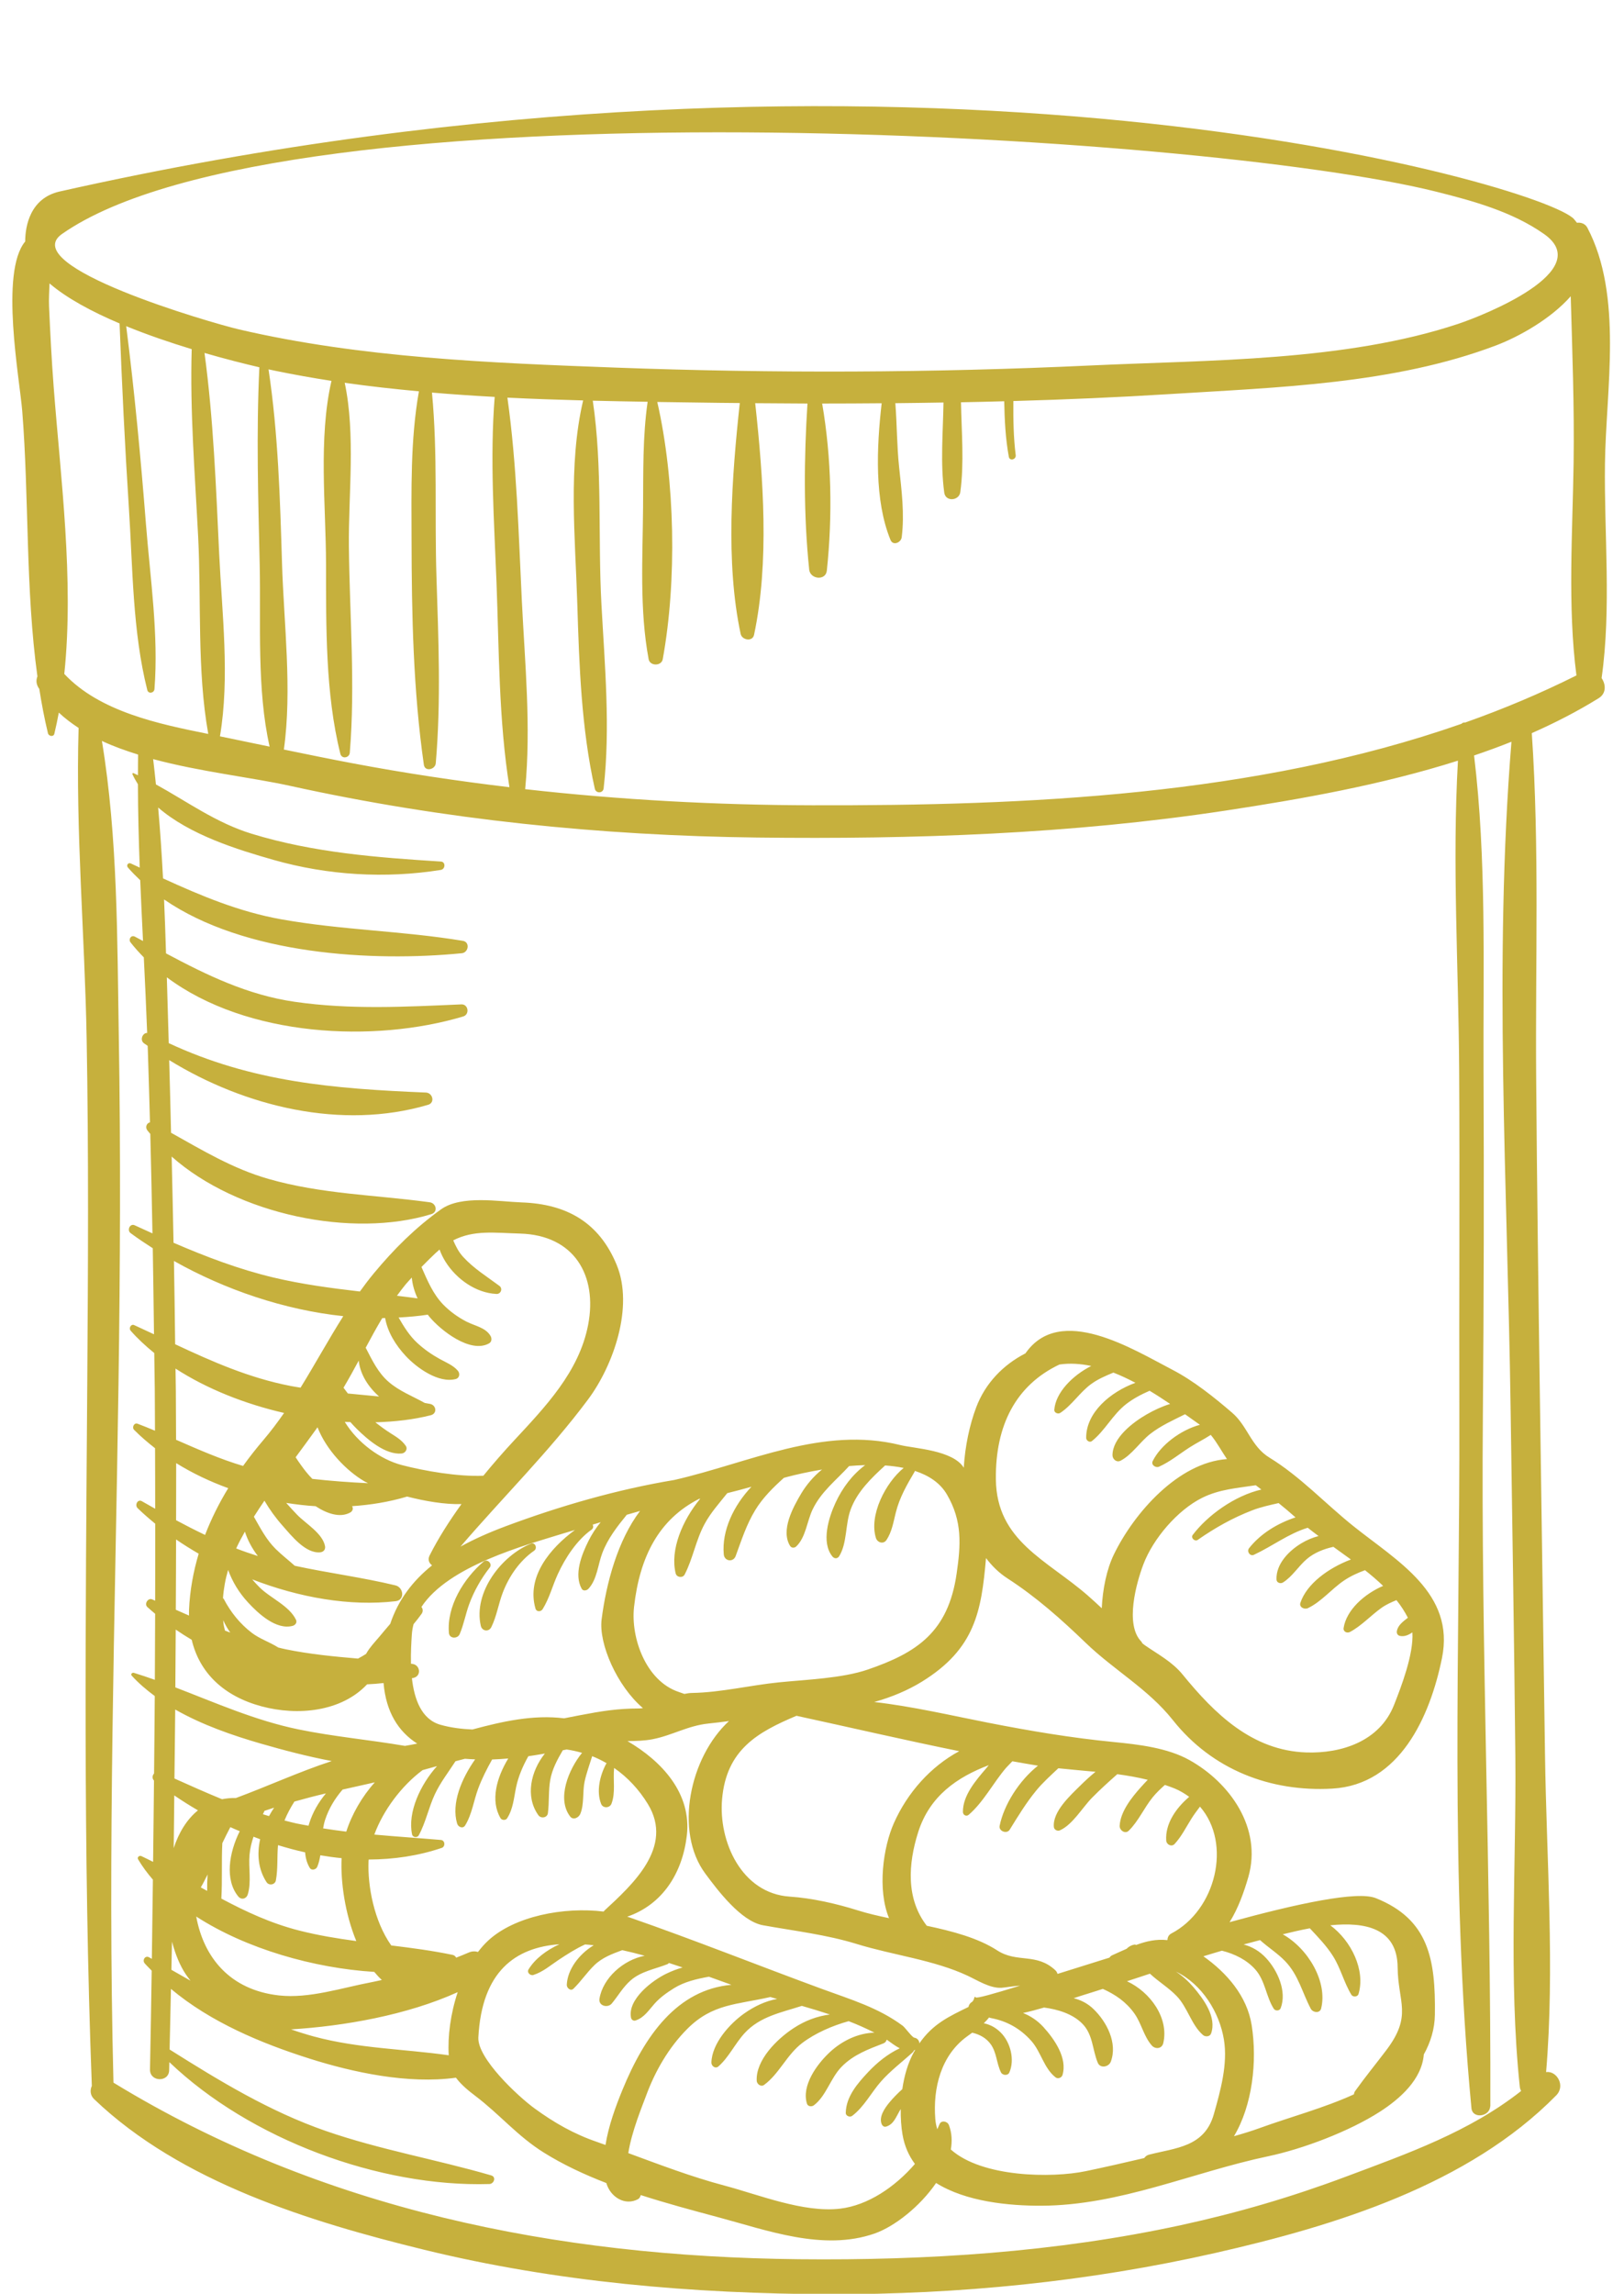 <?xml version="1.0" encoding="UTF-8" standalone="no"?><svg xmlns="http://www.w3.org/2000/svg" xmlns:xlink="http://www.w3.org/1999/xlink" fill="#000000" height="185.8" preserveAspectRatio="xMidYMid meet" version="1" viewBox="-1.0 -8.6 131.6 185.8" width="131.6" zoomAndPan="magnify"><g fill="#c6b03d" id="change1_1"><path d="M129.057,28.956c0.078-5.997,1.484-13.604-1.431-19.12c-0.166-0.314-0.521-0.438-0.837-0.39 c-0.076-0.098-0.151-0.195-0.236-0.292c-2.426-2.755-53.82-17.727-122.72-2.241 C1.459,7.448,1.04,9.69,1.042,10.961c-2.074,2.479-0.445,11.171-0.24,13.735 c0.556,6.971,0.257,14.451,1.23,21.497c-0.111,0.274-0.11,0.593,0.084,0.912c0.02,0.034,0.046,0.062,0.067,0.095 c0.191,1.215,0.418,2.417,0.703,3.598c0.058,0.239,0.451,0.32,0.518,0.038c0.136-0.565,0.255-1.136,0.362-1.713 c0.488,0.46,1.031,0.866,1.603,1.243C5.121,58.725,5.87,67.158,6.021,75.52 c0.167,9.247,0.116,18.501,0.051,27.75c-0.134,19.029-0.345,38.072,0.369,57.093 c-0.157,0.344-0.14,0.761,0.19,1.076c7.034,6.732,17.519,9.94,26.748,12.198 c10.698,2.617,21.78,3.56,32.772,3.598c10.515,0.037,21.066-1.014,31.324-3.339 c9.743-2.21,20.515-5.524,27.634-12.767c0.775-0.789,0.032-2.014-0.821-1.885 c0.711-8.467,0.028-17.266-0.09-25.738c-0.131-9.403-0.269-18.805-0.404-28.209 c-0.127-8.88-0.244-17.759-0.312-26.64c-0.071-9.272,0.272-18.616-0.353-27.872 c1.887-0.832,3.705-1.767,5.423-2.832c0.623-0.387,0.585-1.11,0.233-1.626 C129.587,40.699,128.983,34.618,129.057,28.956z M4.028,10.35c18.066-12.629,92.406-8.167,111.361-3.422 c3.007,0.753,6.17,1.626,8.735,3.43c4.227,2.973-4.899,6.589-6.956,7.274 c-9.169,3.051-20.203,2.923-29.776,3.372c-12.802,0.6-25.721,0.648-38.527,0.172 c-10.104-0.376-20.624-0.791-30.5-3.094C16.11,17.556,0.282,12.969,4.028,10.35z M21.854,37.053 c-0.16-5.248-0.312-10.536-1.094-15.735c0.213,0.047,0.41,0.089,0.572,0.122c1.494,0.308,3.006,0.576,4.529,0.811 c-1.072,4.647-0.45,10.145-0.442,14.829c0.008,5.026-0.061,10.483,1.161,15.381 c0.111,0.445,0.73,0.338,0.765-0.09c0.455-5.497-0.016-11.178-0.073-16.698 c-0.043-4.22,0.552-9.064-0.338-13.267c1.985,0.286,3.995,0.504,6.013,0.693 c-0.698,3.928-0.605,8.027-0.597,11.994c0.01,6.087,0.132,12.228,0.998,18.257 c0.085,0.585,0.921,0.391,0.964-0.125c0.433-5.03,0.217-10.077,0.056-15.119 c-0.158-4.931,0.106-9.982-0.364-14.906c1.689,0.145,3.385,0.257,5.082,0.351 c-0.393,4.979-0.045,10.042,0.147,15.015c0.209,5.443,0.177,11.182,1.048,16.6 c-4.269-0.508-8.523-1.147-12.753-1.946c-1.844-0.348-3.685-0.724-5.525-1.105 C22.683,47.256,22.001,41.899,21.854,37.053z M16.762,36.283c-0.258-5.41-0.462-10.909-1.19-16.292 c1.74,0.504,3.294,0.893,4.445,1.16c0,0-0,0.001-0,0.002c-0.255,5.318-0.094,10.667,0.027,15.988 c0.106,4.716-0.251,10.048,0.804,14.737c-1.342-0.279-2.683-0.56-4.025-0.833 C17.632,46.284,16.99,41.059,16.762,36.283z M4.21,45.99c0.799-7.622-0.3-15.901-0.862-23.266 c-0.165-2.17-0.278-4.346-0.374-6.521c-0.024-0.546,0.014-1.186,0.038-1.846 c1.413,1.211,3.454,2.3,5.677,3.243c0.195,4.98,0.431,9.953,0.754,14.926 c0.316,4.866,0.295,10.03,1.492,14.767c0.086,0.342,0.557,0.249,0.582-0.075 c0.342-4.42-0.343-8.965-0.691-13.378c-0.422-5.355-0.923-10.69-1.599-16.018 c1.748,0.714,3.586,1.337,5.307,1.861c-0.149,5.048,0.264,10.15,0.522,15.18 c0.267,5.206-0.104,10.829,0.82,15.989C11.87,50.047,7.081,49.053,4.21,45.99z M108.063,167.715 c-4.37,1.639-8.795,2.935-13.357,3.925c-10.134,2.198-20.626,2.872-30.974,2.762 c-19.658-0.208-38.693-4.018-55.537-14.303c-0.487-18.907,0.138-37.805,0.409-56.71 c0.134-9.335,0.18-18.668,0.023-28.003c-0.134-7.929-0.074-16.106-1.369-23.968 c0.924,0.435,1.916,0.787,2.932,1.105c-0.009,0.558-0.007,1.117-0.009,1.677c-0.124-0.058-0.243-0.122-0.368-0.177 c-0.054-0.024-0.104,0.039-0.082,0.088c0.13,0.284,0.282,0.554,0.446,0.816 c0.004,2.248,0.065,4.499,0.148,6.751c-0.242-0.112-0.482-0.223-0.724-0.335 c-0.216-0.1-0.388,0.151-0.238,0.326c0.312,0.363,0.652,0.701,1,1.032c0.067,1.641,0.146,3.282,0.226,4.922 c-0.217-0.117-0.434-0.233-0.653-0.35c-0.313-0.167-0.553,0.214-0.355,0.467 c0.334,0.426,0.696,0.825,1.073,1.21c0.1,2.043,0.194,4.084,0.271,6.121 c-0.373-0.012-0.611,0.579-0.261,0.835c0.098,0.072,0.202,0.139,0.302,0.209c0.004,0.097,0.009,0.194,0.012,0.29 c0.065,1.97,0.121,3.939,0.175,5.909c-0.262,0.048-0.409,0.386-0.214,0.647c0.074,0.1,0.163,0.19,0.241,0.288 c0.07,2.685,0.123,5.371,0.174,8.058c-0.482-0.217-0.963-0.437-1.442-0.657 c-0.381-0.175-0.646,0.401-0.329,0.635c0.575,0.424,1.18,0.83,1.797,1.225c0.042,2.323,0.068,4.647,0.099,6.971 c-0.531-0.249-1.065-0.498-1.604-0.744c-0.265-0.121-0.458,0.26-0.289,0.451c0.566,0.644,1.216,1.244,1.915,1.812 c0.012,0.97,0.032,1.94,0.041,2.91c0.012,1.127,0.009,2.255,0.017,3.381c-0.466-0.195-0.934-0.386-1.407-0.565 c-0.287-0.109-0.478,0.299-0.285,0.496c0.525,0.53,1.1,1.02,1.698,1.488c0.011,1.633,0.006,3.269,0.011,4.903 c-0.36-0.203-0.72-0.406-1.079-0.611c-0.347-0.198-0.597,0.318-0.346,0.562c0.446,0.434,0.93,0.851,1.428,1.26 c0.005,2.079-0.003,4.158-0.006,6.236c-0.081-0.034-0.161-0.07-0.242-0.105 c-0.342-0.147-0.658,0.37-0.391,0.618c0.202,0.188,0.419,0.365,0.632,0.546 c-0.003,1.783-0.015,3.568-0.024,5.351c-0.562-0.199-1.128-0.39-1.701-0.566 c-0.129-0.041-0.283,0.107-0.174,0.228c0.555,0.611,1.192,1.152,1.869,1.653 c-0.011,2.09-0.039,4.181-0.057,6.269c-0.141,0.159-0.176,0.402-0.006,0.576 c-0.019,2.195-0.048,4.391-0.073,6.585c-0.314-0.156-0.625-0.316-0.947-0.464 c-0.165-0.077-0.371,0.085-0.266,0.263c0.339,0.573,0.744,1.118,1.197,1.643 c-0.025,2.138-0.055,4.277-0.085,6.415c-0.076-0.042-0.15-0.085-0.226-0.126c-0.321-0.177-0.567,0.24-0.354,0.489 c0.178,0.209,0.38,0.395,0.568,0.594c-0.04,2.67-0.085,5.34-0.138,8.009c-0.02,1.003,1.528,1.061,1.553,0.059 c0.006-0.22,0.009-0.441,0.014-0.66c6.539,6.254,17.029,10.141,25.934,9.875c0.377-0.012,0.576-0.576,0.151-0.699 c-4.452-1.294-8.996-2.074-13.394-3.595c-4.542-1.572-8.626-4.056-12.669-6.603 c0.038-1.637,0.075-3.274,0.109-4.91c3.216,2.698,7.314,4.408,11.247,5.653c3.49,1.106,7.971,2.078,11.847,1.541 c0.433,0.584,1.038,1.071,1.573,1.476c1.982,1.501,3.406,3.253,5.555,4.594c1.555,0.971,3.273,1.773,5.059,2.463 c0.327,1.144,1.527,1.874,2.576,1.301c0.108-0.06,0.186-0.195,0.213-0.327c2.098,0.675,4.221,1.245,6.23,1.783 c4.046,1.081,8.544,2.774,12.699,1.339c1.629-0.563,3.699-2.195,5.004-4.101c2.41,1.514,5.891,1.851,8.516,1.842 c6.383-0.018,12.257-2.712,18.397-4.007c2.813-0.593,6.57-2.014,9.043-3.603 c1.647-1.06,3.405-2.622,3.566-4.644c0.547-0.978,0.881-2.065,0.897-3.215c0.06-4.48-0.488-7.731-4.794-9.448 c-1.499-0.597-6.342,0.44-11.842,1.948c0.695-1.109,1.173-2.452,1.52-3.659c1.133-3.956-1.488-7.636-4.77-9.469 c-1.784-0.997-4.126-1.265-6.114-1.461c-3.487-0.341-6.779-0.897-10.219-1.57 c-2.888-0.564-6.059-1.312-9.215-1.675c1.383-0.382,2.728-0.945,3.864-1.646 c4.312-2.661,4.822-5.696,5.196-10.013c0.475,0.632,1.042,1.195,1.739,1.646c2.335,1.512,4.345,3.298,6.343,5.224 c2.305,2.221,5.055,3.729,7.062,6.258c3.19,4.019,7.91,5.831,12.915,5.547c5.474-0.31,7.919-5.831,8.888-10.561 c1.083-5.281-3.662-7.886-7.189-10.712c-2.271-1.82-4.303-4.018-6.786-5.535 c-1.497-0.914-1.771-2.559-3.022-3.635c-1.455-1.252-3.146-2.603-4.831-3.477 c-3.205-1.662-9.113-5.385-11.923-1.336c-1.783,0.915-3.251,2.399-3.997,4.388 c-0.527,1.408-0.897,3.118-1.001,4.872c-0.885-1.428-4.021-1.555-5.136-1.831 c-6.301-1.56-12.232,1.434-18.311,2.824c-4.671,0.777-9.309,2.121-13.682,3.754 c-1.319,0.493-2.541,1.034-3.653,1.646c3.414-3.983,7.195-7.704,10.335-11.917 c2.055-2.757,3.722-7.499,2.323-10.899c-1.425-3.463-4.069-4.937-7.702-5.065c-1.834-0.064-4.898-0.614-6.543,0.568 c-2.08,1.495-3.799,3.204-5.435,5.175c-0.397,0.479-0.77,0.973-1.131,1.473c-2.341-0.273-4.678-0.58-7.011-1.134 c-2.791-0.664-5.466-1.681-8.091-2.815c-0.047-2.327-0.094-4.653-0.151-6.979 c5.344,4.735,14.665,6.618,21.036,4.665c0.568-0.174,0.405-0.892-0.125-0.964 c-4.417-0.604-8.746-0.654-13.069-1.893c-2.873-0.823-5.34-2.311-7.892-3.739 c-0.051-1.961-0.09-3.922-0.15-5.883c6.151,3.781,13.982,5.684,20.979,3.62 c0.584-0.172,0.372-0.971-0.178-0.993c-7.512-0.31-14.076-0.854-20.838-4.002 c-0.053-1.773-0.102-3.55-0.154-5.331c6.497,4.852,16.807,5.325,24.016,3.17c0.538-0.161,0.422-1.005-0.151-0.979 c-4.54,0.198-8.971,0.443-13.482-0.206c-3.839-0.552-7.141-2.161-10.45-3.925 c-0.047-1.456-0.09-2.912-0.157-4.368c6.53,4.494,16.889,5.066,24.126,4.356 c0.549-0.054,0.677-0.906,0.087-1.004c-4.875-0.806-9.825-0.872-14.7-1.74 c-3.428-0.611-6.506-1.904-9.598-3.318c-0.101-1.918-0.225-3.833-0.395-5.742 c2.557,2.221,6.436,3.414,9.37,4.249c4.372,1.243,9.055,1.525,13.537,0.806 c0.37-0.059,0.406-0.653,0.004-0.678c-5.196-0.328-10.321-0.719-15.325-2.249 c-2.893-0.885-5.218-2.6-7.766-3.998c-0.071-0.684-0.141-1.369-0.225-2.051 c3.825,1.031,7.962,1.476,11.13,2.174c12.387,2.729,25.132,4.027,37.807,4.179 c12.699,0.152,25.396-0.276,37.967-2.183c6.082-0.923,12.643-2.08,18.83-4.044 c-0.475,8.308,0.051,16.768,0.098,25.064c0.054,9.284-0.011,18.569,0.015,27.854 c0.054,18.646-0.792,37.648,0.98,56.23c0.086,0.903,1.49,0.691,1.516-0.139c0.005,0.001,0.011,0.002,0.016,0.003 c0.055-18.646-0.767-37.29-0.606-55.947c0.08-9.339,0.093-18.678,0.054-28.018 c-0.034-8.405,0.247-17.08-0.767-25.466c1.023-0.347,2.035-0.715,3.029-1.113 c-1.447,17.799-0.324,36.044-0.071,53.873c0.134,9.425,0.293,18.851,0.386,28.278 c0.086,8.827-0.565,18.026,0.361,26.803c0.014,0.128,0.055,0.239,0.106,0.34 C118.039,164.094,113.109,165.825,108.063,167.715z M36.106,102.439c-0.366-0.441-0.963-0.678-1.461-0.952 c-0.658-0.362-1.26-0.781-1.814-1.289c-0.655-0.601-1.102-1.331-1.531-2.077 c0.796-0.043,1.587-0.111,2.365-0.229c0.039,0.049,0.074,0.102,0.115,0.15c0.929,1.127,3.357,3.031,4.862,2.169 c0.212-0.122,0.22-0.404,0.111-0.592c-0.401-0.692-1.275-0.814-1.95-1.163c-0.688-0.357-1.319-0.806-1.862-1.357 c-0.848-0.859-1.309-1.981-1.788-3.069c0.369-0.378,0.746-0.749,1.131-1.116 c0.113-0.107,0.225-0.203,0.336-0.298c0.128,0.362,0.305,0.708,0.489,1c0.88,1.395,2.452,2.518,4.121,2.597 c0.359,0.017,0.53-0.437,0.238-0.654c-1.025-0.764-2.078-1.405-2.946-2.357c-0.367-0.403-0.591-0.861-0.794-1.33 c1.665-0.857,3.348-0.607,5.41-0.549c4.391,0.122,6.289,3.382,5.522,7.387 c-0.733,3.829-3.496,6.669-6.047,9.421c-0.808,0.871-1.637,1.819-2.446,2.808 c-2.062,0.086-4.751-0.383-6.594-0.861c-1.753-0.456-3.598-1.804-4.633-3.501 c0.153,0.01,0.302,0.007,0.453,0.014c0.167,0.19,0.342,0.378,0.528,0.562c0.875,0.862,2.319,2.111,3.629,1.985 c0.286-0.028,0.514-0.354,0.331-0.62c-0.322-0.467-0.759-0.723-1.24-1.028c-0.427-0.271-0.831-0.567-1.223-0.88 c1.583-0.044,3.106-0.22,4.49-0.573c0.536-0.137,0.451-0.81-0.051-0.915c-0.145-0.031-0.293-0.05-0.439-0.079 c-0.991-0.555-2.056-0.953-2.926-1.708c-0.869-0.753-1.332-1.757-1.852-2.752 c-0.002-0.004-0.007-0.005-0.009-0.009c0.431-0.805,0.865-1.607,1.34-2.399c0.08,0,0.158-0.008,0.238-0.009 c0.2,1.155,0.875,2.218,1.668,3.071c0.896,0.963,2.662,2.234,4.054,1.869 C36.242,103.022,36.29,102.661,36.106,102.439z M31.167,96.36c0.222-0.305,0.447-0.609,0.694-0.909 c0.162-0.196,0.339-0.376,0.507-0.565c0.056,0.586,0.221,1.151,0.472,1.688 C32.283,96.497,31.725,96.427,31.167,96.36z M42.392,121.698c0.083,0.285,0.444,0.269,0.581,0.047 c0.557-0.907,0.787-1.871,1.229-2.838c0.602-1.315,1.551-2.766,2.737-3.603c0.146-0.104,0.154-0.268,0.093-0.408 c0.216-0.064,0.431-0.131,0.647-0.194c-0.397,0.465-0.729,0.992-0.992,1.517c-0.552,1.101-1.194,2.719-0.551,3.873 c0.117,0.211,0.411,0.15,0.545,0.006c0.703-0.752,0.77-1.957,1.123-2.89c0.447-1.181,1.204-2.147,1.986-3.109 c0.358-0.102,0.716-0.206,1.074-0.307c-1.805,2.389-2.728,5.801-3.111,8.77c-0.256,1.989,1.26,5.427,3.347,7.199 c-0.102,0.011-0.201,0.029-0.305,0.029c-1.784,0.003-3.081,0.22-4.808,0.549 c-0.428,0.082-0.852,0.165-1.276,0.248c-2.506-0.307-4.973,0.246-7.432,0.906 c-0.888-0.038-1.777-0.151-2.596-0.385c-1.533-0.439-2.113-2.071-2.304-3.768 c0.045-0.011,0.093-0.017,0.138-0.028c0.651-0.161,0.534-1.053-0.097-1.132 c-0.04-0.005-0.079-0.008-0.117-0.013c-0.023-0.905,0.03-1.753,0.069-2.363c0.019-0.29,0.068-0.571,0.14-0.843 c0.231-0.276,0.45-0.556,0.652-0.839c0.136-0.192,0.106-0.412-0.015-0.554c2.185-3.334,8.392-4.99,11.428-5.935 c0.337-0.105,0.676-0.202,1.014-0.304C43.575,116.812,41.649,119.122,42.392,121.698z M53.753,118.849 c0.081,0.331,0.57,0.396,0.729,0.09c0.672-1.302,0.903-2.778,1.611-4.088c0.497-0.921,1.195-1.692,1.84-2.502 c0.658-0.159,1.31-0.34,1.96-0.519c-1.439,1.514-2.416,3.555-2.242,5.481c0.05,0.557,0.767,0.662,0.963,0.132 c0.475-1.292,0.868-2.54,1.589-3.725c0.612-1.006,1.45-1.826,2.318-2.609c0.086-0.022,0.175-0.05,0.261-0.072 c0.729-0.191,1.721-0.416,2.831-0.602c-0.691,0.551-1.282,1.264-1.685,1.941c-0.668,1.124-1.686,2.987-0.903,4.247 c0.114,0.183,0.353,0.18,0.498,0.043c0.773-0.735,0.871-2.04,1.321-2.984c0.696-1.459,1.913-2.373,2.965-3.529 c0.429-0.038,0.865-0.063,1.298-0.075c-1.043,0.779-1.841,1.839-2.404,3.055 c-0.551,1.191-1.181,3.204-0.246,4.349c0.157,0.192,0.412,0.191,0.546-0.027c0.651-1.054,0.489-2.572,0.922-3.761 c0.532-1.462,1.678-2.56,2.799-3.588c0.518,0.036,1.023,0.102,1.505,0.2c-1.473,1.201-2.822,3.832-2.249,5.676 c0.117,0.375,0.611,0.526,0.854,0.164c0.442-0.661,0.566-1.47,0.758-2.232c0.303-1.205,0.887-2.228,1.51-3.278 c0.018-0.03,0.024-0.06,0.033-0.09c1.122,0.364,2.052,0.968,2.604,1.919c1.253,2.154,1.121,4.066,0.779,6.419 c-0.688,4.729-3.231,6.392-7.192,7.752c-2.071,0.712-4.974,0.814-7.205,1.038c-2.32,0.233-4.729,0.823-7.042,0.859 c-0.211,0.003-0.415,0.035-0.619,0.079c-0.136-0.051-0.287-0.104-0.475-0.166 c-2.652-0.896-3.882-4.387-3.606-6.87c0.462-4.143,2.048-7.12,5.269-8.763c0.032-0.004,0.064-0.013,0.096-0.017 C54.301,114.543,53.283,116.947,53.753,118.849z M77.496,138.403c1.206-1.032,1.994-2.597,3.03-3.804 c0.064-0.075,0.275-0.28,0.509-0.532c0.644,0.114,1.289,0.229,1.934,0.334c0.048,0.007,0.097,0.012,0.145,0.02 c-1.551,1.234-2.764,3.181-3.109,4.875c-0.088,0.435,0.586,0.686,0.815,0.314 c0.668-1.081,1.34-2.187,2.148-3.169c0.545-0.664,1.177-1.225,1.793-1.807c1.002,0.108,2.01,0.189,3.015,0.286 c-0.435,0.352-0.847,0.734-1.242,1.124c-0.806,0.798-2.254,2.107-2.134,3.348 c0.022,0.225,0.286,0.359,0.485,0.272c1.028-0.452,1.825-1.847,2.606-2.64c0.654-0.665,1.349-1.292,2.047-1.91 c0.832,0.111,1.656,0.256,2.468,0.455c-0.194,0.201-0.384,0.405-0.562,0.605c-0.735,0.82-1.655,1.971-1.713,3.122 c-0.017,0.354,0.433,0.692,0.734,0.399c0.786-0.767,1.253-1.867,1.953-2.724c0.295-0.361,0.633-0.678,0.978-0.987 c0.264,0.092,0.53,0.18,0.792,0.288c0.443,0.184,0.825,0.42,1.177,0.677c-1.083,0.92-1.952,2.189-1.861,3.541 c0.021,0.326,0.433,0.543,0.679,0.277c0.571-0.62,0.919-1.346,1.368-2.057c0.212-0.335,0.45-0.652,0.687-0.968 c2.61,2.989,1.289,8.392-2.316,10.274c-0.219,0.114-0.313,0.315-0.316,0.525l-0.039,0.012 c-0.861-0.095-1.669,0.085-2.513,0.398c-0.018-0.023-0.045-0.039-0.084-0.036 c-0.239,0.021-0.493,0.154-0.676,0.342c-0.379,0.164-0.768,0.344-1.179,0.529c-0.089,0.04-0.157,0.11-0.211,0.188 c-1.493,0.463-2.914,0.912-4.21,1.318c-0.028-0.11-0.084-0.212-0.175-0.297 c-1.545-1.441-3.089-0.556-4.715-1.611c-1.545-1.001-3.605-1.548-5.702-1.992 c-1.69-2.176-1.518-5.005-0.697-7.586c0.932-2.932,3.16-4.451,5.72-5.424 c-0.082,0.103-0.155,0.193-0.214,0.262c-0.82,0.954-1.901,2.197-1.881,3.536 C77.037,138.425,77.306,138.565,77.496,138.403z M101.602,150.013c-0.534-0.577-1.153-0.927-1.825-1.106 c0.442-0.122,0.886-0.238,1.331-0.354c0.652,0.591,1.414,1.063,2.029,1.702c1.086,1.128,1.375,2.518,2.082,3.86 c0.162,0.307,0.732,0.399,0.838-0.02c0.538-2.147-1.035-4.846-3.109-6.012c0.668-0.166,1.417-0.341,2.192-0.487 c0.669,0.718,1.349,1.412,1.882,2.257c0.622,0.987,0.883,2.132,1.486,3.127c0.122,0.202,0.504,0.184,0.577-0.057 c0.575-1.915-0.572-4.306-2.284-5.569c2.79-0.283,5.427,0.21,5.456,3.398c0.026,2.86,1.22,3.891-0.918,6.717 c-0.842,1.112-1.725,2.189-2.535,3.324c-0.056,0.078-0.081,0.166-0.092,0.256 c-2.47,1.123-5.189,1.841-7.624,2.727c-0.628,0.229-1.347,0.45-2.094,0.662c1.49-2.487,1.901-6.059,1.433-9.002 c-0.374-2.349-2.014-4.235-3.911-5.572c0.497-0.156,0.999-0.302,1.5-0.452c1.018,0.252,2.023,0.741,2.713,1.528 c0.805,0.917,0.858,2.173,1.488,3.171c0.125,0.198,0.472,0.19,0.561-0.041 C103.299,152.709,102.527,151.013,101.602,150.013z M75.894,163.533c-0.117-0.31-0.625-0.418-0.767-0.057 c-0.052,0.133-0.113,0.265-0.172,0.398c-0.085-0.263-0.142-0.543-0.165-0.842 c-0.193-2.493,0.454-5.153,2.601-6.696c0.135-0.096,0.263-0.19,0.39-0.282c0.583,0.129,1.126,0.422,1.486,0.912 c0.506,0.687,0.479,1.56,0.848,2.304c0.12,0.242,0.555,0.284,0.674,0.011c0.452-1.027,0.105-2.436-0.691-3.237 c-0.42-0.423-0.883-0.652-1.377-0.756c0.155-0.147,0.3-0.305,0.435-0.473c0.037,0.022,0.079,0.04,0.125,0.049 c1.315,0.243,2.396,0.854,3.284,1.847c0.797,0.894,1.023,2.224,1.976,2.964c0.188,0.146,0.49,0.028,0.556-0.192 c0.416-1.379-0.658-2.911-1.546-3.889c-0.476-0.523-1.039-0.892-1.649-1.136c0.569-0.122,1.137-0.277,1.702-0.443 c1.119,0.148,2.33,0.513,3.12,1.327c0.849,0.876,0.792,2.086,1.233,3.146c0.203,0.486,0.893,0.342,1.054-0.085 c0.569-1.517-0.333-3.242-1.416-4.28c-0.466-0.446-1.011-0.718-1.591-0.865c0.407-0.134,0.804-0.263,1.183-0.378 c0.397-0.12,0.788-0.251,1.181-0.375c1.021,0.463,1.891,1.054,2.556,1.991c0.58,0.817,0.746,1.825,1.403,2.585 c0.288,0.333,0.828,0.288,0.939-0.187c0.47-2.02-1.045-4.132-2.942-5.008c0.622-0.202,1.241-0.408,1.86-0.613 c0.68,0.634,1.496,1.124,2.152,1.796c0.897,0.918,1.204,2.361,2.149,3.175c0.186,0.16,0.555,0.142,0.651-0.121 c0.481-1.329-0.613-2.805-1.436-3.769c-0.386-0.45-0.871-0.896-1.411-1.25c2.114,1.012,3.531,3.3,3.891,5.515 c0.323,1.985-0.281,4.139-0.819,6.039c-0.756,2.669-3.103,2.72-5.263,3.278 c-0.161,0.042-0.287,0.144-0.378,0.272c-1.584,0.369-3.172,0.736-4.748,1.063 c-2.74,0.567-8.394,0.509-10.923-1.757C76.168,164.833,76.134,164.163,75.894,163.533z M70.443,163.449 c0.059,0.146,0.193,0.261,0.361,0.211c0.596-0.174,0.787-0.737,1.077-1.24c0.036-0.062,0.074-0.121,0.11-0.182 c-0.011,0.723,0.034,1.43,0.143,2.064c0.16,0.934,0.512,1.72,1.006,2.382 c-1.609,1.867-3.819,3.361-6.069,3.623c-2.954,0.345-6.563-1.125-9.373-1.872 c-2.677-0.71-5.215-1.683-7.783-2.627c0.263-1.746,1.171-3.912,1.422-4.601c0.73-2.009,1.844-3.948,3.359-5.465 c2.034-2.036,3.989-1.957,6.691-2.57c0.01-0.002,0.017-0.009,0.026-0.011c0.188,0.053,0.376,0.105,0.565,0.158 c-0.947,0.167-1.852,0.602-2.656,1.166c-1.208,0.849-2.635,2.454-2.674,3.985 c-0.007,0.281,0.318,0.532,0.567,0.316c0.847-0.74,1.354-1.861,2.128-2.701c1.248-1.353,2.954-1.659,4.626-2.202 c0.001-0.001,0.002-0.003,0.003-0.003c0.766,0.218,1.525,0.452,2.276,0.698c-1.036,0.141-1.989,0.482-2.958,1.119 c-1.322,0.868-3.051,2.564-2.971,4.249c0.013,0.271,0.344,0.524,0.597,0.338c1.223-0.892,1.841-2.448,3.091-3.396 c1.06-0.804,2.472-1.414,3.764-1.768c0.722,0.276,1.417,0.588,2.088,0.929 c-1.349,0.036-2.642,0.674-3.627,1.593c-1.028,0.959-2.301,2.696-1.839,4.165c0.073,0.234,0.391,0.256,0.557,0.129 c1.008-0.761,1.356-2.228,2.267-3.142c0.965-0.972,2.135-1.394,3.382-1.88c0.141-0.056,0.224-0.172,0.255-0.299 c0.35,0.246,0.693,0.518,1.056,0.702c-0.967,0.453-1.83,1.151-2.552,1.919c-0.86,0.916-1.8,1.991-1.822,3.313 c-0.004,0.254,0.339,0.379,0.523,0.239c0.958-0.724,1.538-1.879,2.324-2.775c0.772-0.878,1.716-1.584,2.577-2.369 c0.054-0.05,0.084-0.102,0.104-0.157c0.037-0.012,0.073-0.026,0.106-0.043 c-0.039,0.069-0.082,0.124-0.12,0.195c-0.476,0.857-0.776,1.906-0.933,2.99 c-0.378,0.339-0.735,0.698-1.061,1.094C70.694,162.167,70.207,162.866,70.443,163.449z M35.363,157.882 c-3.618-0.514-7.317-0.547-10.915-1.518c-0.635-0.173-1.255-0.367-1.864-0.58c4.257-0.258,9.393-1.15,13.506-3.015 C35.514,154.493,35.27,156.335,35.363,157.882z M18.696,110.145c-1.869-0.556-3.647-1.341-5.429-2.12 c-0.007-1.324-0.008-2.648-0.019-3.971c-0.005-0.599-0.019-1.197-0.025-1.796c2.549,1.65,5.627,2.866,8.797,3.595 c-0.525,0.754-1.079,1.493-1.685,2.204C19.758,108.734,19.211,109.431,18.696,110.145z M18.845,115.467 c0.224,0.696,0.587,1.373,1.05,1.975c-0.593-0.188-1.18-0.389-1.756-0.614 C18.35,116.368,18.592,115.915,18.845,115.467z M15.617,115.733c-0.792-0.377-1.573-0.777-2.348-1.192 c-0.001-1.542,0.013-3.084,0.007-4.625c1.308,0.813,2.732,1.489,4.218,2.03 C16.754,113.158,16.123,114.422,15.617,115.733z M15.1,117.254c-0.437,1.467-0.717,2.986-0.783,4.567 c-0.006,0.151-0.003,0.295-0.002,0.443c-0.357-0.156-0.713-0.313-1.069-0.471c0.007-1.898,0.021-3.796,0.022-5.694 C13.854,116.505,14.47,116.887,15.1,117.254z M13.24,123.4c0.418,0.289,0.852,0.564,1.295,0.827 c0.637,2.701,2.622,4.574,5.651,5.388c2.953,0.796,6.479,0.436,8.561-1.78c0.449-0.021,0.894-0.055,1.335-0.105 c0.197,2.348,1.196,3.93,2.728,4.906c-0.332,0.068-0.664,0.131-0.996,0.185 c-2.861-0.491-5.775-0.749-8.62-1.334c-3.516-0.723-6.706-2.149-9.985-3.405 C13.22,126.522,13.233,124.962,13.24,123.4z M17.09,122.638c0.143,0.345,0.342,0.675,0.569,1.004 c-0.143-0.054-0.286-0.105-0.428-0.161c-0.046-0.198-0.1-0.389-0.126-0.606 C17.096,122.795,17.097,122.718,17.09,122.638z M18.308,145.018c0.253,0.306,0.658,0.196,0.77-0.167 c0.307-0.996,0.05-2.154,0.141-3.198c0.045-0.513,0.164-1,0.324-1.475c0.179,0.067,0.358,0.139,0.538,0.205 c-0.265,1.196-0.168,2.424,0.518,3.477c0.197,0.302,0.69,0.217,0.757-0.145c0.175-0.949,0.084-1.899,0.173-2.853 c0.726,0.221,1.457,0.423,2.196,0.583c0.036,0.453,0.149,0.886,0.379,1.26c0.148,0.24,0.512,0.134,0.605-0.089 c0.123-0.297,0.197-0.612,0.248-0.934c0.574,0.096,1.149,0.179,1.724,0.233c-0.09,1.932,0.285,4.524,1.191,6.716 c-1.54-0.207-3.076-0.459-4.599-0.845c-2.312-0.585-4.352-1.539-6.336-2.595 c0.085-1.496,0.003-2.995,0.079-4.49c0.215-0.45,0.434-0.892,0.65-1.298c0.251,0.116,0.507,0.221,0.762,0.329 C17.549,141.489,17.21,143.682,18.308,145.018z M20.306,138.358c0.042-0.092,0.084-0.183,0.127-0.275 c0.26-0.086,0.519-0.173,0.78-0.258c-0.148,0.219-0.286,0.45-0.414,0.684 C20.633,138.459,20.47,138.408,20.306,138.358z M22.052,138.862c0.223-0.534,0.494-1.046,0.806-1.532 c0.847-0.239,1.698-0.461,2.552-0.661c-0.601,0.726-1.081,1.538-1.37,2.484c-0.013,0.043-0.024,0.09-0.037,0.135 c-0.333-0.062-0.666-0.115-0.999-0.188C22.683,139.03,22.368,138.944,22.052,138.862z M27.061,139.766 c-0.627-0.076-1.252-0.164-1.877-0.263c0.039-0.233,0.086-0.463,0.16-0.689c0.306-0.932,0.794-1.728,1.417-2.454 c0.872-0.197,1.743-0.388,2.611-0.586C28.339,136.919,27.507,138.367,27.061,139.766z M20.164,132.644 c1.821,0.525,3.753,1.034,5.719,1.406c-2.621,0.857-5.184,2.038-7.773,2.996c-0.399-0.014-0.766,0.028-1.118,0.095 c-1.298-0.532-2.581-1.105-3.856-1.678c0.02-1.863,0.048-3.725,0.062-5.588 C15.388,131.127,17.881,131.985,20.164,132.644z M15.822,143.236c-0.029,0.442-0.043,0.885-0.036,1.33 c-0.172-0.095-0.343-0.189-0.515-0.283C15.428,144.024,15.616,143.659,15.822,143.236z M29.328,151.128 c0.195,0.235,0.398,0.459,0.615,0.656c-0.272,0.057-0.538,0.121-0.811,0.173c-2.402,0.452-5.077,1.352-7.53,1.077 c-3.969-0.445-6.094-3.072-6.701-6.39C18.961,149.269,24.455,150.828,29.328,151.128z M35.963,149.976 c-0.05-0.106-0.14-0.195-0.285-0.225c-1.649-0.345-3.31-0.562-4.973-0.765c-1.384-1.959-1.928-4.797-1.84-6.853 c0.002-0.035,0.012-0.072,0.014-0.107c2.021-0.007,4.017-0.298,5.917-0.942c0.307-0.104,0.274-0.613-0.063-0.642 c-1.81-0.155-3.609-0.274-5.401-0.436c0.719-1.957,2.193-3.943,3.912-5.223c0.386-0.108,0.778-0.217,1.169-0.324 c-1.351,1.502-2.395,3.747-2.021,5.53c0.054,0.257,0.424,0.293,0.544,0.072c0.562-1.033,0.797-2.237,1.296-3.308 c0.451-0.966,1.105-1.802,1.679-2.69c0.255-0.066,0.508-0.136,0.763-0.198c0.268,0.027,0.551,0.033,0.828,0.047 c-1.105,1.571-1.947,3.566-1.458,5.206c0.081,0.272,0.467,0.443,0.649,0.146c0.555-0.906,0.69-1.994,1.056-2.982 c0.301-0.81,0.701-1.595,1.129-2.359c0.439-0.013,0.874-0.045,1.308-0.082c-0.937,1.545-1.466,3.404-0.627,4.834 c0.102,0.175,0.416,0.194,0.529,0.02c0.5-0.771,0.552-1.665,0.738-2.548c0.184-0.866,0.545-1.701,0.987-2.489 c0.447-0.064,0.893-0.139,1.339-0.216c-1.136,1.421-1.612,3.474-0.525,4.995c0.208,0.29,0.721,0.215,0.771-0.167 c0.117-0.891,0.035-1.791,0.187-2.678c0.146-0.855,0.581-1.677,1.023-2.419c0.103-0.021,0.207-0.039,0.311-0.06 c0.43,0.06,0.844,0.157,1.247,0.272c-1.086,1.331-2.072,3.716-0.965,5.154c0.255,0.332,0.701,0.086,0.824-0.21 c0.327-0.792,0.17-1.792,0.349-2.62c0.151-0.701,0.403-1.371,0.612-2.055c0.408,0.16,0.797,0.355,1.172,0.571 c-0.013,0.016-0.028,0.027-0.039,0.047c-0.503,0.937-0.814,2.23-0.405,3.252c0.148,0.372,0.7,0.34,0.837-0.02 c0.348-0.917,0.11-1.932,0.214-2.895c1.089,0.753,2.014,1.742,2.735,2.923c2.13,3.486-1.252,6.529-3.526,8.634 c-0.026,0.024-0.039,0.05-0.058,0.075c-3.216-0.399-7.228,0.373-9.363,2.356 c-0.291,0.271-0.564,0.578-0.819,0.915c-0.236-0.07-0.496-0.068-0.762,0.052 C36.638,149.714,36.3,149.839,35.963,149.976z M44.334,148.888c-1.034,0.472-1.975,1.167-2.506,2.044 c-0.153,0.254,0.153,0.524,0.397,0.445c0.777-0.247,1.383-0.784,2.055-1.23c0.674-0.444,1.387-0.905,2.133-1.242 c0.231,0.018,0.463,0.037,0.698,0.065c-1.192,0.721-2.122,1.956-2.182,3.2 c-0.013,0.255,0.308,0.549,0.543,0.319c0.616-0.6,1.084-1.317,1.703-1.913c0.639-0.616,1.443-0.91,2.249-1.208 c0.605,0.132,1.213,0.284,1.817,0.451c-1.741,0.341-3.39,1.811-3.664,3.486 c-0.095,0.583,0.676,0.776,1.002,0.381c0.523-0.634,0.906-1.329,1.531-1.874c0.841-0.732,1.968-0.912,2.967-1.306 c0.058-0.023,0.096-0.062,0.13-0.101c0.373,0.119,0.743,0.24,1.106,0.364c-0.435,0.124-0.867,0.29-1.295,0.494 c-1.18,0.562-3.195,2.115-2.879,3.594c0.031,0.143,0.198,0.26,0.345,0.213c0.71-0.226,1.066-0.813,1.551-1.36 c0.452-0.509,1.003-0.899,1.577-1.257c0.844-0.526,1.847-0.757,2.835-0.935c0.641,0.231,1.255,0.454,1.823,0.656 c-4.376,0.393-7.014,4.072-8.839,8.532c-0.546,1.334-1.118,2.889-1.365,4.441 c-0.224-0.078-0.445-0.162-0.67-0.239c-1.883-0.643-3.493-1.564-5.087-2.728 c-1.333-0.973-4.636-4.048-4.546-5.744C38.048,151.061,40.783,149.147,44.334,148.888z M73.081,156.453 c-0.174-0.032-0.745-0.824-0.925-0.958c-1.977-1.472-4.224-2.133-6.528-2.979 c-5.215-1.916-10.393-3.987-15.64-5.81c-0.052-0.019-0.11-0.032-0.163-0.05 c2.832-0.97,4.463-3.484,4.83-6.556c0.407-3.419-2.007-6.031-4.809-7.667c0.697-0.008,1.388-0.022,2.06-0.156 c1.59-0.316,2.842-1.098,4.514-1.268c0.551-0.056,1.101-0.125,1.651-0.198c-3.184,2.934-4.452,8.944-1.912,12.362 c0.974,1.312,2.874,3.854,4.668,4.178c2.558,0.463,5.114,0.751,7.61,1.52c2.914,0.9,6.235,1.284,8.983,2.572 c0.796,0.374,1.804,1.021,2.727,0.973c0.311-0.017,0.944-0.14,1.521-0.175c-2.178,0.672-3.569,1.067-3.608,0.945 c-0.014-0.045-0.088-0.042-0.102,0.002c-0.021,0.135-0.076,0.253-0.166,0.355 c-0.186,0.106-0.286,0.263-0.31,0.424c-1.592,0.779-2.884,1.369-3.983,2.952 C73.494,156.707,73.368,156.507,73.081,156.453z M71.431,139.087c-0.862,1.943-1.349,5.359-0.389,7.689 c-0.898-0.187-1.757-0.386-2.534-0.632c-1.72-0.54-3.693-0.993-5.518-1.114 c-3.901-0.262-5.776-4.465-5.477-7.892c0.351-4.029,2.899-5.433,6.029-6.755 c4.38,0.95,8.776,1.974,13.188,2.867C74.428,134.49,72.538,136.589,71.431,139.087z M34.012,118.198 c-1.566,1.255-2.738,2.789-3.39,4.738c-0.313,0.352-0.608,0.724-0.906,1.073 c-0.359,0.421-0.745,0.824-1.021,1.306c-0.009,0.016-0.018,0.034-0.028,0.052 c-0.206,0.134-0.428,0.261-0.657,0.383c-1.953-0.168-3.9-0.355-5.84-0.751 c-0.208-0.042-0.413-0.097-0.619-0.145c-0.675-0.433-1.506-0.701-2.141-1.187 c-0.966-0.739-1.721-1.678-2.282-2.757c-0.015-0.028-0.04-0.035-0.06-0.051c0.059-0.795,0.199-1.558,0.417-2.291 c0.353,0.966,0.875,1.831,1.608,2.628c0.829,0.902,2.294,2.263,3.623,1.902c0.207-0.056,0.377-0.263,0.272-0.486 c-0.546-1.15-2.092-1.764-2.966-2.645c-0.202-0.203-0.397-0.415-0.586-0.635 c3.814,1.477,7.924,2.202,11.621,1.769c0.781-0.091,0.649-1.123-0.016-1.283c-2.697-0.65-5.446-1-8.157-1.587 c-0.507-0.458-1.048-0.872-1.538-1.354c-0.771-0.758-1.247-1.702-1.773-2.619c0.276-0.434,0.559-0.866,0.855-1.298 c0.419,0.713,0.903,1.386,1.475,2.03c0.714,0.805,1.859,2.274,3.056,2.15c0.268-0.028,0.429-0.237,0.378-0.504 c-0.2-1.037-1.563-1.815-2.264-2.541c-0.298-0.31-0.592-0.63-0.882-0.956c0.794,0.123,1.59,0.219,2.385,0.267 c0.878,0.578,1.955,0.978,2.803,0.512c0.193-0.106,0.272-0.325,0.15-0.515c1.524-0.1,3.013-0.347,4.416-0.765 c0.012-0.004,0.02-0.012,0.033-0.016c1.446,0.373,3.076,0.655,4.419,0.611c-0.985,1.364-1.883,2.77-2.583,4.162 C33.642,117.736,33.774,118.023,34.012,118.198z M29.718,104.519c-0.842-0.085-1.685-0.163-2.529-0.243 c-0.118-0.156-0.237-0.31-0.352-0.467c0.433-0.732,0.839-1.464,1.232-2.198 C28.183,102.709,28.828,103.734,29.718,104.519z M28.542,111.398c0.078,0.045,0.175,0.094,0.283,0.146 c-1.513-0.074-3.015-0.182-4.514-0.351c-0.168-0.173-0.331-0.351-0.484-0.541 c-0.243-0.299-0.57-0.749-0.87-1.21c0.594-0.808,1.19-1.615,1.774-2.429 C25.435,108.841,27.068,110.542,28.542,111.398z M23.356,103.804c-0.27-0.046-0.541-0.086-0.81-0.138 c-3.36-0.652-6.347-1.972-9.353-3.38c-0.029-2.249-0.054-4.497-0.097-6.745 c4.127,2.324,8.937,3.966,13.722,4.47C25.617,99.912,24.541,101.885,23.356,103.804z M13.122,136.833 c0.618,0.421,1.257,0.826,1.919,1.21c-0.903,0.731-1.553,1.803-1.966,3.059 C13.098,139.68,13.105,138.257,13.122,136.833z M14.065,151.339c0.119,0.177,0.247,0.333,0.37,0.5 c-0.514-0.293-1.029-0.586-1.547-0.881c0.016-0.76,0.036-1.522,0.05-2.283 C13.207,149.705,13.586,150.628,14.065,151.339z M84.917,105.849c0.962-0.635,1.576-1.666,2.519-2.349 c0.551-0.4,1.168-0.658,1.788-0.916c0.602,0.234,1.198,0.517,1.784,0.826c-2.034,0.74-4.007,2.416-3.99,4.468 c0.002,0.208,0.278,0.401,0.462,0.255c1.07-0.852,1.675-2.142,2.78-2.999c0.564-0.438,1.222-0.785,1.898-1.079 c0.574,0.343,1.126,0.705,1.663,1.067c-0.663,0.205-1.299,0.501-1.913,0.855 c-1.115,0.644-2.741,1.881-2.758,3.29c-0.004,0.331,0.333,0.624,0.659,0.452 c0.926-0.484,1.564-1.514,2.394-2.164c0.864-0.676,1.858-1.112,2.827-1.598c0.419,0.296,0.824,0.585,1.204,0.855 c-1.574,0.424-3.194,1.652-3.827,2.945c-0.15,0.307,0.253,0.567,0.513,0.45 c0.913-0.414,1.634-1.021,2.477-1.563c0.554-0.358,1.163-0.651,1.716-1.015c0.512,0.615,0.872,1.319,1.313,1.96 c-3.945,0.28-7.518,4.351-9.154,7.708c-0.599,1.228-0.916,2.824-0.992,4.374 c-0.37-0.346-0.744-0.691-1.126-1.025c-3.32-2.9-7.399-4.408-7.454-9.422 c-0.048-4.382,1.628-7.622,5.147-9.294c0.848-0.126,1.714-0.065,2.583,0.116 c-1.516,0.763-2.891,2.158-2.995,3.552C84.416,105.84,84.737,105.967,84.917,105.849z M96.052,116.138 c1.405-0.98,2.832-1.785,4.43-2.401c0.692-0.266,1.412-0.419,2.129-0.584c0.461,0.372,0.917,0.756,1.37,1.158 c-1.456,0.482-2.837,1.316-3.767,2.502c-0.203,0.259,0.081,0.675,0.396,0.529c1.508-0.702,2.782-1.706,4.362-2.191 c0.281,0.225,0.576,0.448,0.876,0.672c-0.47,0.122-0.933,0.311-1.387,0.584c-1.016,0.611-2.071,1.679-2.02,2.938 c0.01,0.265,0.324,0.364,0.523,0.24c0.776-0.487,1.251-1.324,1.952-1.914c0.594-0.5,1.353-0.801,2.134-0.974 c0.471,0.337,0.948,0.679,1.42,1.026c-1.827,0.688-3.581,1.975-4.092,3.503c-0.125,0.372,0.332,0.568,0.61,0.436 c1.091-0.518,1.918-1.558,2.924-2.236c0.54-0.364,1.112-0.62,1.7-0.837c0.516,0.408,1.01,0.831,1.469,1.271 c-1.56,0.672-2.978,1.975-3.201,3.405c-0.049,0.312,0.278,0.454,0.52,0.325c0.924-0.494,1.679-1.327,2.533-1.939 c0.383-0.274,0.802-0.463,1.228-0.635c0.364,0.45,0.668,0.926,0.926,1.424c-0.372,0.293-0.822,0.61-0.894,1.099 c-0.025,0.17,0.068,0.335,0.243,0.372c0.376,0.081,0.71-0.076,1.015-0.284 c0.12,1.766-0.929,4.466-1.486,5.878c-1.17,2.966-4.289,3.938-7.101,3.847 c-4.389-0.142-7.433-3.128-10.027-6.306c-0.849-1.041-1.969-1.619-3.061-2.376 c-0.072-0.051-0.137-0.108-0.208-0.16c-0.023-0.053-0.048-0.105-0.088-0.146 c-1.336-1.367-0.402-4.728,0.173-6.247c0.792-2.09,2.768-4.392,4.747-5.382c1.426-0.713,2.88-0.794,4.359-1.027 c0.152,0.116,0.303,0.232,0.455,0.348c-2.193,0.509-4.375,2.108-5.562,3.677 C95.473,115.967,95.82,116.299,96.052,116.138z M117.736,49.925c-0.119-0.014-0.233,0.023-0.31,0.107 c-16.658,5.828-35.267,6.64-52.609,6.598c-7.774-0.018-15.542-0.436-23.261-1.305 c0.49-5.028-0.024-10.252-0.269-15.264c-0.267-5.452-0.406-11.027-1.17-16.451 c2.048,0.103,4.095,0.171,6.137,0.226c-1.233,5.252-0.637,11.165-0.473,16.479 c0.154,4.974,0.326,10.107,1.419,14.974c0.089,0.4,0.668,0.384,0.715-0.031c0.556-4.916,0.09-9.976-0.178-14.906 c-0.295-5.406,0.101-11.124-0.702-16.495c1.489,0.037,2.969,0.064,4.446,0.088 c-0.409,2.83-0.348,5.715-0.371,8.572c-0.031,4.063-0.296,8.274,0.452,12.283c0.106,0.566,1.038,0.568,1.142,0 c1.156-6.341,1.008-14.488-0.442-20.839c1.708,0.027,3.407,0.048,5.088,0.071c0.532,0.007,1.065,0.009,1.598,0.015 c-0.649,5.998-1.168,12.914,0.07,18.702c0.107,0.501,0.962,0.657,1.085,0.08c1.249-5.863,0.756-12.694,0.094-18.77 c1.411,0.014,2.823,0.022,4.235,0.027c-0.282,4.439-0.321,9.041,0.141,13.457c0.082,0.787,1.341,0.919,1.429,0.079 c0.469-4.447,0.382-9.114-0.379-13.536c1.607,0.002,3.214-0.011,4.822-0.022 c-0.41,3.575-0.601,7.865,0.718,11.077c0.203,0.494,0.852,0.208,0.905-0.214 c0.241-1.899-0.011-3.812-0.211-5.708c-0.182-1.715-0.169-3.442-0.304-5.16c1.301-0.011,2.602-0.034,3.903-0.054 c-0.04,2.411-0.263,4.918,0.061,7.303c0.103,0.757,1.204,0.667,1.301-0.048c0.323-2.38,0.097-4.869,0.054-7.274 c1.169-0.021,2.337-0.051,3.504-0.082c0.029,1.508,0.1,3.003,0.373,4.497c0.067,0.37,0.603,0.226,0.558-0.132 c-0.183-1.454-0.201-2.919-0.191-4.383c4.237-0.119,8.47-0.3,12.696-0.565 c8.74-0.547,18.13-0.807,26.397-3.932c1.884-0.713,4.466-2.161,6.074-3.991 c0.125,4.479,0.297,8.951,0.233,13.461c-0.078,5.55-0.499,11.679,0.23,17.253 C123.823,47.573,120.814,48.836,117.736,49.925z" fill="inherit"/><path d="M42.026,116.441c-2.379,0.959-4.684,3.939-4.065,6.654c0.099,0.435,0.646,0.517,0.85,0.11 c0.439-0.881,0.583-1.898,0.938-2.818c0.512-1.324,1.368-2.567,2.539-3.38 C42.57,116.81,42.369,116.302,42.026,116.441z" fill="inherit"/><path d="M38.184,117.894c-1.591,1.357-3,3.614-2.805,5.785c0.042,0.474,0.704,0.48,0.87,0.091 c0.333-0.778,0.479-1.626,0.77-2.422c0.384-1.051,0.975-2.093,1.664-2.969 C38.928,118.07,38.487,117.635,38.184,117.894z" fill="inherit"/></g></svg>